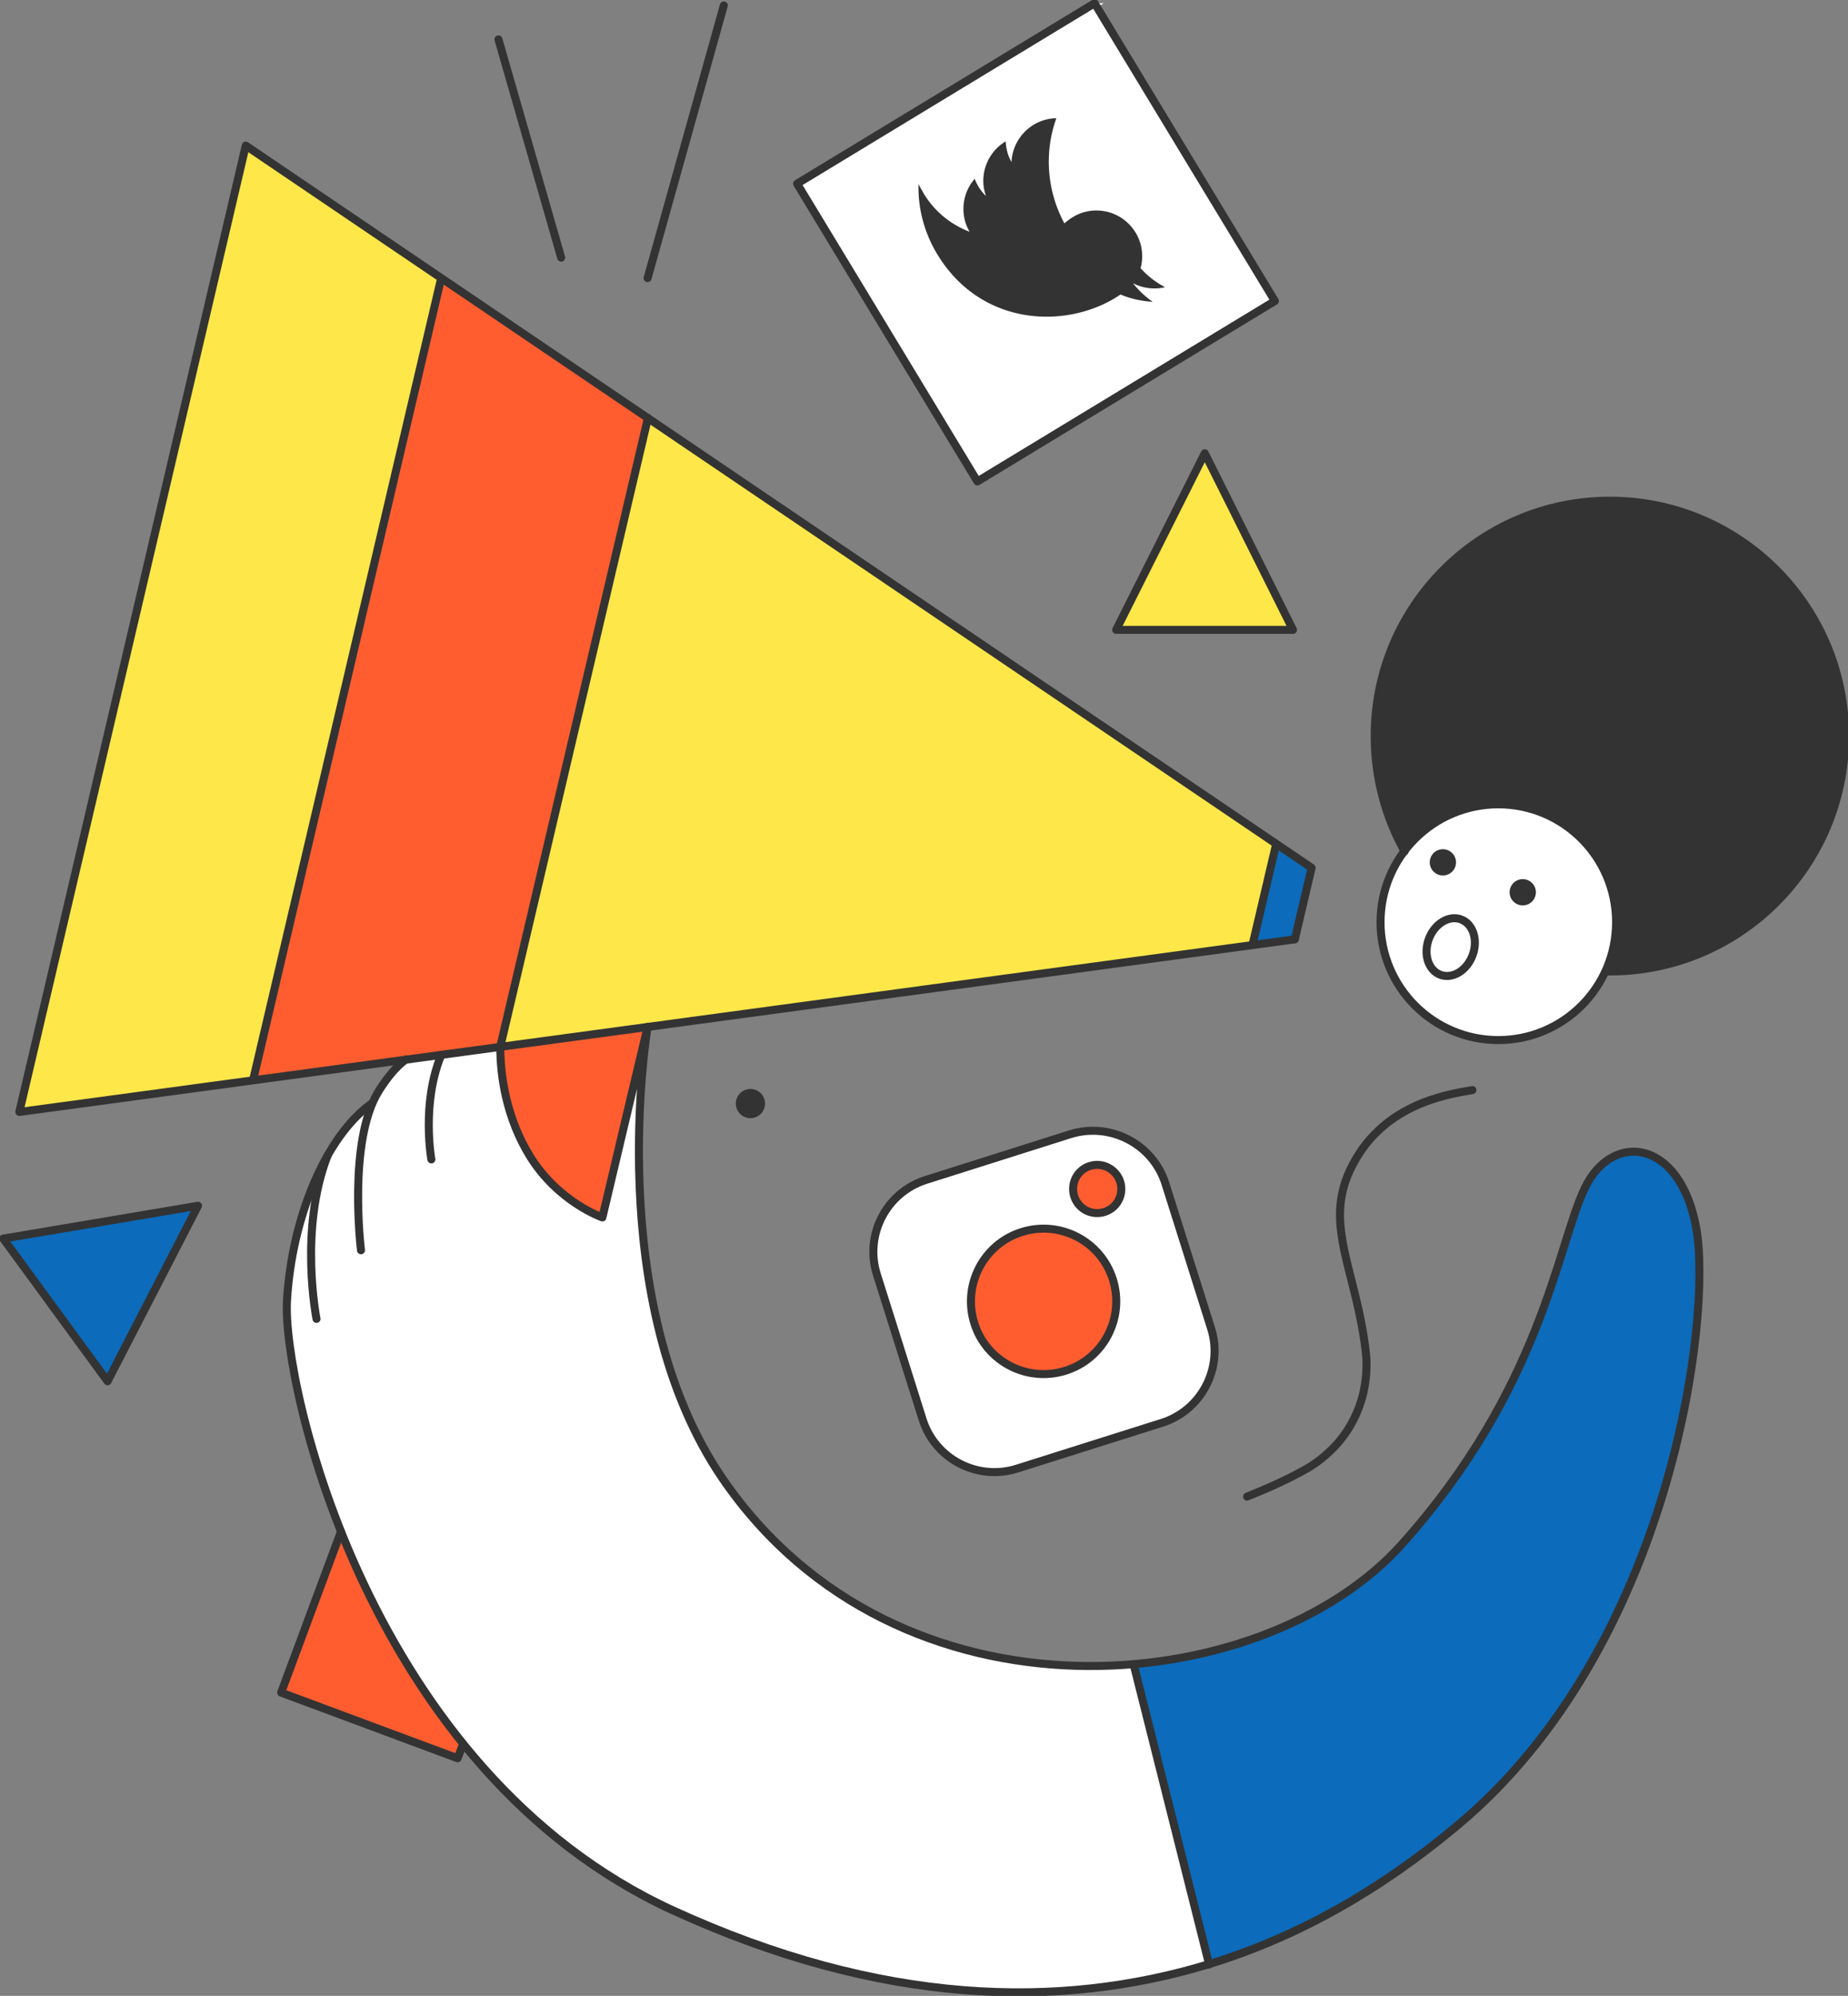 <svg width="415" height="448" fill="none" xmlns="http://www.w3.org/2000/svg"><rect width="100%" height="100%" fill="#808080" stroke="none"/><g clip-path="url(#clip0)"><path d="M55.191 32.685L286.602 189.39l-5.323 22.691-276.94 37.518L55.192 32.685z" fill="#FEE749"/><path d="M361.447 112.471c-29.152 0-52.817 23.674-52.817 52.836 0 9.42 2.456 18.185 6.715 25.885 4.831-6.389 12.446-10.485 21.126-10.485 14.576 0 26.45 11.878 26.45 26.459 0 3.932-.901 7.618-2.375 10.977h.901c29.151 0 52.816-23.674 52.816-52.836 0-29.244-23.665-52.836-52.816-52.836z" fill="#333"/><path d="M336.471 232.97c14.336 0 25.958-11.626 25.958-25.968 0-14.341-11.622-25.967-25.958-25.967-14.337 0-25.958 11.626-25.958 25.967 0 14.342 11.621 25.968 25.958 25.968zM145.512 230.512s-5.486 35.06 1.966 65.533c7.451 30.391 25.958 60.946 65.673 73.233 23.419 7.291 41.516 4.342 41.516 4.342l16.95 67.335s-52.571 18.431-115.459-9.83c-56.993-25.64-79.594-82.817-86.308-107.064-6.797-24.248-7.78-44.645 3.766-64.796 0 0 4.095-7.782 9.827-11.468 0 0 3.439-6.308 7.779-9.912l21.127-3.031s.982 16.055 6.469 24.411c5.486 8.355 16.704 13.68 16.704 13.68l9.99-42.433z" fill="#fff"/><path d="M207.336 265.081l34.802-10.485c7.861-2.376 16.214 1.966 18.752 9.83l11.137 35.06c2.538 7.864-1.802 16.301-9.663 18.923l-35.211 11.55c-7.861 2.539-16.295-1.639-18.998-9.421l-11.709-34.077c-3.112-9.011 1.883-18.677 10.89-21.38zM179.004 41.204L245.823.737 285.702 67.5l-66.574 40.549-40.124-66.844z" fill="#fff"/><path d="M246.396 272.372a5.405 5.405 0 005.404-5.407 5.404 5.404 0 10-10.809 0 5.406 5.406 0 005.405 5.407zM234.359 308.579c9.09 0 16.459-7.372 16.459-16.466 0-9.093-7.369-16.465-16.459-16.465-9.091 0-16.46 7.372-16.46 16.465 0 9.094 7.369 16.466 16.46 16.466zM56.83 242.472l55.518-7.618 33.164-141.06-46.43-31.374L56.83 242.472zM112.348 234.854l33.082-4.342-9.908 42.433s-13.429-5.079-19.489-19.005c-5.978-14.007-3.685-19.086-3.685-19.086zM76.564 343.802l-13.43 36.126 39.634 14.744 1.228-3.276s-9.007-10.895-15.149-22.199c-6.06-11.223-12.283-25.395-12.283-25.395z" fill="#FF5D30"/><path d="M254.585 373.62l16.95 67.335s47.331-14.663 73.616-49.559c26.286-34.896 34.638-73.807 36.522-103.788 1.883-29.981-20.554-35.879-25.795-20.725-5.322 15.237-16.459 51.28-34.228 71.759-6.96 7.946-14.658 15.564-21.782 20.479-21.208 14.499-45.283 14.499-45.283 14.499zM44.465 270.651l-20.308 39.402-23.42-32.029 43.728-7.373zM286.602 189.39l7.943 5.407-3.767 16.055-9.499 1.229 5.323-22.691z" fill="#0C6BBA"/><path d="M250.654 141.387h39.715l-19.816-39.647-19.899 39.647z" fill="#FEE749"/><path d="M315.427 191.111c-4.258-7.619-6.715-16.465-6.715-25.886 0-29.162 23.665-52.836 52.817-52.836 29.151 0 52.816 23.674 52.816 52.836s-23.665 52.836-52.816 52.836h-.901" stroke="#333" stroke-width="1.8" stroke-miterlimit="10" stroke-linecap="round" stroke-linejoin="round"/><path d="M336.471 233.461c14.607 0 26.449-11.846 26.449-26.459 0-14.612-11.842-26.459-26.449-26.459-14.608 0-26.45 11.847-26.45 26.459 0 14.613 11.842 26.459 26.45 26.459z" stroke="#333" stroke-width="1.8" stroke-miterlimit="10" stroke-linecap="round" stroke-linejoin="round"/><path d="M341.958 203.234a2.948 2.948 0 100-5.897 2.948 2.948 0 000 5.897zM324.024 196.517a2.948 2.948 0 100-5.897 2.948 2.948 0 000 5.897z" fill="#333"/><path d="M330.693 214.42c1.277-3.435.113-7.037-2.6-8.046-2.713-1.009-5.947.957-7.224 4.392-1.276 3.435-.112 7.037 2.601 8.046 2.713 1.009 5.947-.957 7.223-4.392zM4.34 249.599L55.19 32.685l239.354 162.112-3.767 16.055L4.34 249.599zM56.83 242.472L99.081 62.42M112.348 234.936l33.164-141.142M281.279 212.081l5.323-22.691" stroke="#333" stroke-width="1.8" stroke-miterlimit="10" stroke-linecap="round" stroke-linejoin="round"/><path d="M246.068 1.229l39.633 66.27-66.574 40.549-40.124-66.844 67.065-39.975z" stroke="#fff" stroke-miterlimit="10"/><path d="M286.297 67.563L245.808.731 179 41.235l40.489 66.832 66.808-40.504z" stroke="#333" stroke-width="1.8" stroke-miterlimit="10" stroke-linecap="round" stroke-linejoin="round"/><path d="M210.447 57.014c9.745 16.137 28.497 16.874 40.043 9.83.409-.246.737-.492 1.146-.738 2.293.983 4.75 1.475 7.206 1.639a21.428 21.428 0 01-4.422-4.178 10.444 10.444 0 007.206.901 19.794 19.794 0 01-5.486-4.26c.737-2.703.327-5.652-1.147-8.027-2.947-4.833-9.253-6.39-14.084-3.44-.655.409-1.31.9-1.883 1.392-3.931-7.29-4.586-15.892-1.802-23.592-5.404.082-9.826 4.423-10.072 9.83-.819-1.393-1.228-3.031-1.31-4.67l-.082.082c-4.176 2.54-5.978 7.7-4.34 12.206-1.146-1.065-1.965-2.375-2.538-3.85-2.866 3.277-3.358 8.11-1.147 11.878a20.477 20.477 0 01-10.317-8.601c-.41-.738-.819-1.393-1.147-2.13-.164 5.488 1.31 10.977 4.176 15.728z" fill="#333"/><path d="M240.336 254.596l-32.345 10.239c-8.926 2.785-13.921 12.37-11.055 21.298l10.236 32.439c2.784 8.929 12.365 13.926 21.29 11.059l32.427-10.24c8.926-2.785 13.921-12.369 11.055-21.298l-10.236-32.439c-2.866-8.929-12.446-13.843-21.372-11.058z" stroke="#fff" stroke-miterlimit="10"/><path d="M240.336 254.596l-32.345 10.239c-8.926 2.785-13.921 12.37-11.055 21.298l10.236 32.439c2.784 8.929 12.365 13.926 21.29 11.059l32.427-10.24c8.926-2.785 13.921-12.369 11.055-21.298l-10.236-32.439c-2.866-8.929-12.446-13.843-21.372-11.058z" stroke="#333" stroke-width="1.8" stroke-miterlimit="10" stroke-linecap="round" stroke-linejoin="round"/><path d="M229.445 276.549c-8.598 2.704-13.347 11.878-10.645 20.479 2.702 8.602 11.873 13.353 20.472 10.649 8.598-2.703 13.347-11.877 10.645-20.479-2.703-8.601-11.874-13.352-20.472-10.649zM244.758 261.722c-2.866.902-4.422 3.932-3.521 6.799.9 2.868 3.93 4.424 6.796 3.523 2.866-.901 4.422-3.932 3.521-6.799-.9-2.785-3.93-4.424-6.796-3.523z" stroke="#333" stroke-width="1.8" stroke-miterlimit="10" stroke-linecap="round" stroke-linejoin="round"/><path d="M168.523 250.991a3.276 3.276 0 10-.001-6.555 3.276 3.276 0 00.001 6.555z" fill="#333"/><path d="M280.052 335.939c4.012-1.639 8.352-3.441 13.02-6.062 2.129-1.147 4.094-2.704 5.814-4.342 4.176-4.014 6.878-9.42 7.697-15.154.327-2.376.409-4.833.082-7.291-2.129-17.858-9.335-27.933-3.521-40.385 6.796-14.581 21.126-16.956 27.514-18.021M270.553 101.74l-19.899 39.647h39.715l-19.816-39.647zM44.465 270.651L.737 278.024l23.42 32.029 20.308-39.402zM103.996 391.478l-1.228 3.194-39.633-14.744 13.43-36.126" stroke="#333" stroke-width="1.8" stroke-miterlimit="10" stroke-linecap="round" stroke-linejoin="round"/><path d="M83.442 247.715c-10.236 7.29-17.933 25.558-18.998 44.316C63.38 310.79 82.87 397.54 151.162 428.832c46.757 21.38 86.717 22.281 120.373 12.041 19.816-6.062 38.241-16.465 55.764-31.128 47.986-40.057 57.239-113.863 53.636-134.015-3.603-20.151-18.998-21.953-25.139-8.847-6.142 13.107-9.745 44.89-41.025 79.787-31.281 34.896-113.085 42.678-152.473-14.745-27.268-39.812-16.868-101.413-16.868-101.413l-10.154 42.761s-9.745-3.359-16.132-13.517c-5.486-8.765-6.796-18.349-6.796-24.738" stroke="#333" stroke-width="1.8" stroke-miterlimit="10" stroke-linecap="round" stroke-linejoin="round"/><path d="M81.067 280.645s-3.03-24.575 4.013-35.797c3.439-5.489 6.14-7.045 6.14-7.045M96.872 260.248s-2.293-12.533 2.21-23.428M71.078 296.045s-4.013-20.151 2.538-36.78M254.585 373.62l16.95 67.335M145.43 62.42L162.544 1.23M126.023 57.833L111.938 8.847" stroke="#333" stroke-width="1.8" stroke-miterlimit="10" stroke-linecap="round" stroke-linejoin="round"/></g><defs><clipPath id="clip0"><path fill="#fff" d="M0 0h415v448H0z"/></clipPath></defs></svg>